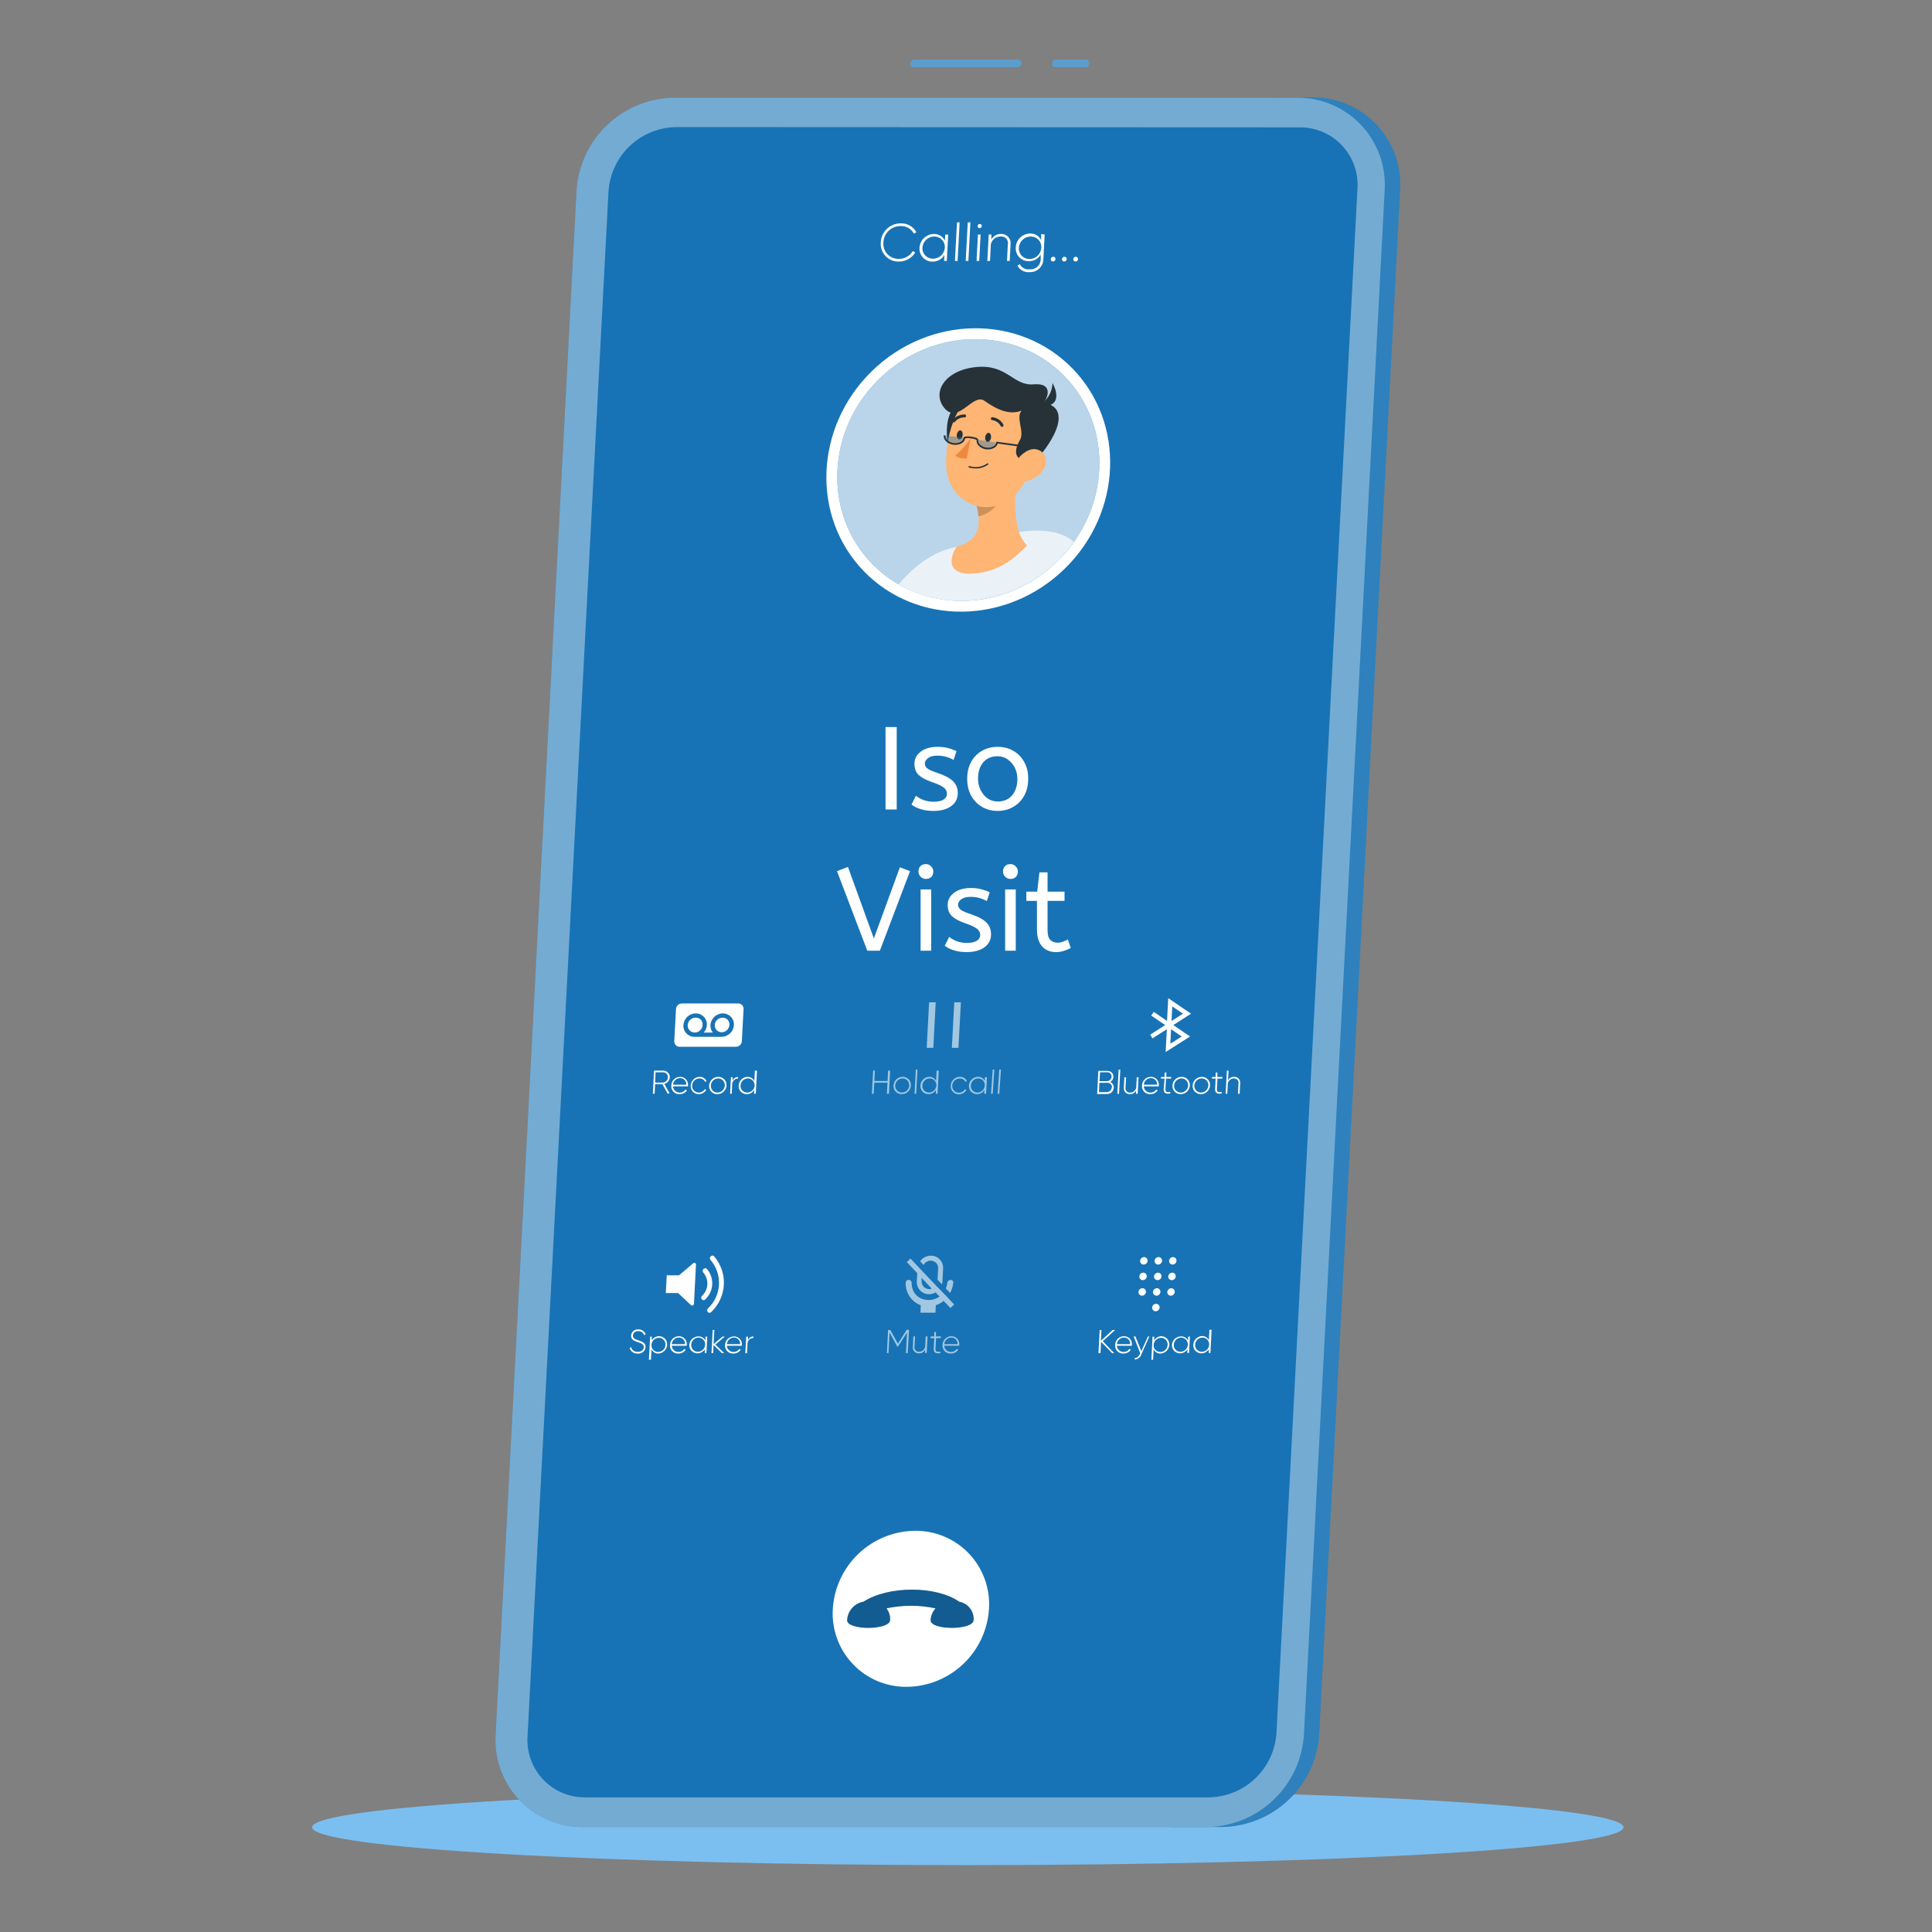 <svg width="260" height="260" viewBox="0 0 260 260" fill="none" xmlns="http://www.w3.org/2000/svg">
<rect x="0" y="0" width="260" height="260" fill="#808080" stroke="none"/>
<path d="M130.242 251C81.507 251 42 248.719 42 245.904C42 243.09 81.507 240.808 130.242 240.808C178.976 240.808 218.484 243.09 218.484 245.904C218.484 248.719 178.976 251 130.242 251Z" fill="#7BBFF1"/>
<path d="M176.594 13.098H169.752C171.364 13.082 172.961 13.398 174.445 14.026C175.929 14.655 177.268 15.582 178.378 16.751C179.487 17.92 180.344 19.305 180.895 20.82C181.445 22.334 181.677 23.946 181.577 25.555L170.677 233.412C170.468 236.762 168.999 239.909 166.564 242.22C164.129 244.531 160.91 245.835 157.553 245.869H164.396C167.753 245.835 170.974 244.532 173.41 242.221C175.846 239.91 177.317 236.763 177.528 233.412L188.419 25.582C188.525 23.971 188.296 22.355 187.748 20.837C187.2 19.318 186.344 17.929 185.233 16.757C184.123 15.585 182.783 14.655 181.296 14.025C179.809 13.396 178.209 13.08 176.594 13.098Z" fill="#1773B5"/>
<path opacity="0.1" d="M176.594 13.098H169.752C171.364 13.082 172.961 13.398 174.445 14.026C175.929 14.655 177.268 15.582 178.378 16.751C179.487 17.92 180.344 19.305 180.895 20.82C181.445 22.334 181.677 23.946 181.577 25.555L170.677 233.412C170.468 236.762 168.999 239.909 166.564 242.22C164.129 244.531 160.91 245.835 157.553 245.869H164.396C167.753 245.835 170.974 244.532 173.41 242.221C175.846 239.91 177.317 236.763 177.528 233.412L188.419 25.582C188.525 23.971 188.296 22.355 187.748 20.837C187.2 19.318 186.344 17.929 185.233 16.757C184.123 15.585 182.783 14.655 181.296 14.025C179.809 13.396 178.209 13.08 176.594 13.098Z" fill="white"/>
<path d="M162.358 245.886H78.525C76.912 245.906 75.313 245.592 73.828 244.964C72.343 244.337 71.003 243.409 69.893 242.24C68.782 241.07 67.926 239.684 67.376 238.168C66.827 236.652 66.597 235.039 66.7 233.43L77.59 25.599C77.814 22.253 79.289 19.113 81.722 16.805C84.156 14.496 87.369 13.189 90.723 13.143H174.521C176.132 13.126 177.73 13.442 179.214 14.07C180.698 14.699 182.037 15.626 183.147 16.795C184.256 17.964 185.113 19.349 185.663 20.864C186.214 22.379 186.446 23.991 186.346 25.599L175.482 233.412C175.277 236.766 173.809 239.917 171.374 242.232C168.939 244.546 165.717 245.852 162.358 245.886Z" fill="#1773B5"/>
<path opacity="0.4" d="M162.358 245.886H78.525C76.912 245.906 75.313 245.592 73.828 244.964C72.343 244.337 71.003 243.409 69.893 242.24C68.782 241.07 67.926 239.684 67.376 238.168C66.827 236.652 66.597 235.039 66.7 233.43L77.59 25.599C77.814 22.253 79.289 19.113 81.722 16.805C84.156 14.496 87.369 13.189 90.723 13.143H174.521C176.132 13.126 177.73 13.442 179.214 14.07C180.698 14.699 182.037 15.626 183.147 16.795C184.256 17.964 185.113 19.349 185.663 20.864C186.214 22.379 186.446 23.991 186.346 25.599L175.482 233.412C175.277 236.766 173.809 239.917 171.374 242.232C168.939 244.546 165.717 245.852 162.358 245.886Z" fill="white"/>
<path d="M122.959 9.068H136.919C137.605 9.068 137.694 8.001 137.008 8.001H123.057C122.372 8.001 122.274 9.068 122.959 9.068Z" fill="#1773B5"/>
<path d="M142.027 9.068H146.048C146.733 9.068 146.822 8.001 146.137 8.001H142.133C141.439 8.001 141.35 9.068 142.036 9.068H142.027Z" fill="#1773B5"/>
<g opacity="0.3">
<path d="M122.959 9.068H136.919C137.605 9.068 137.694 8 137.008 8H123.057C122.372 8 122.274 9.068 122.959 9.068Z" fill="white"/>
</g>
<g opacity="0.3">
<path d="M142.027 9.068H146.048C146.733 9.068 146.822 8 146.137 8H142.133C141.439 8 141.35 9.068 142.036 9.068H142.027Z" fill="white"/>
</g>
<path d="M91.017 17.102C88.68 17.131 86.441 18.042 84.748 19.653C83.055 21.263 82.034 23.454 81.888 25.786L70.997 233.626C70.92 234.693 71.067 235.764 71.427 236.772C71.787 237.779 72.353 238.7 73.088 239.477C73.824 240.254 74.714 240.869 75.7 241.283C76.687 241.697 77.749 241.901 78.818 241.883H162.651C164.983 241.856 167.218 240.951 168.911 239.347C170.603 237.744 171.628 235.561 171.78 233.234L182.68 25.404C182.754 24.336 182.606 23.265 182.244 22.257C181.883 21.25 181.316 20.328 180.58 19.552C179.844 18.774 178.955 18.159 177.968 17.743C176.982 17.328 175.92 17.122 174.85 17.138L91.017 17.102Z" fill="#1773B5"/>
<path d="M119.171 108.939V97.842H120.677V108.939H119.171ZM125.598 109.129C124.974 109.129 124.409 109.05 123.901 108.892C123.405 108.733 122.992 108.527 122.665 108.273L123.267 107.084C123.542 107.317 123.886 107.512 124.298 107.671C124.72 107.819 125.17 107.893 125.645 107.893C126.237 107.893 126.681 107.798 126.977 107.608C127.283 107.407 127.437 107.153 127.437 106.847C127.437 106.625 127.379 106.429 127.262 106.26C127.157 106.091 126.956 105.927 126.66 105.768C126.364 105.599 125.936 105.42 125.376 105.229C124.604 104.965 124.023 104.653 123.632 104.294C123.251 103.924 123.061 103.417 123.061 102.772C123.061 102.138 123.336 101.604 123.886 101.171C124.446 100.727 125.217 100.505 126.2 100.505C126.729 100.505 127.199 100.563 127.611 100.679C128.023 100.785 128.393 100.923 128.721 101.092L128.325 102.265C128.039 102.096 127.712 101.958 127.342 101.853C126.982 101.747 126.581 101.694 126.137 101.694C125.587 101.694 125.17 101.805 124.884 102.027C124.599 102.249 124.456 102.492 124.456 102.756C124.456 103.01 124.567 103.227 124.789 103.406C125.011 103.586 125.444 103.781 126.089 103.993C127.136 104.342 127.865 104.727 128.277 105.15C128.689 105.573 128.895 106.101 128.895 106.736C128.895 107.475 128.594 108.062 127.992 108.495C127.4 108.918 126.602 109.129 125.598 109.129ZM134.266 109.129C133.484 109.129 132.781 108.95 132.158 108.59C131.534 108.221 131.043 107.713 130.683 107.068C130.334 106.413 130.16 105.663 130.16 104.817C130.16 103.929 130.34 103.163 130.699 102.518C131.058 101.874 131.55 101.377 132.173 101.028C132.797 100.679 133.495 100.505 134.266 100.505C135.038 100.505 135.73 100.679 136.343 101.028C136.966 101.377 137.458 101.874 137.817 102.518C138.187 103.153 138.372 103.908 138.372 104.786C138.372 105.663 138.193 106.429 137.833 107.084C137.474 107.729 136.982 108.231 136.359 108.59C135.746 108.95 135.048 109.129 134.266 109.129ZM134.266 107.861C135.101 107.861 135.751 107.581 136.216 107.021C136.681 106.45 136.914 105.716 136.914 104.817C136.914 104.268 136.797 103.766 136.565 103.311C136.332 102.846 136.015 102.476 135.614 102.201C135.223 101.916 134.773 101.773 134.266 101.773C133.431 101.773 132.781 102.048 132.316 102.598C131.851 103.147 131.619 103.877 131.619 104.786C131.619 105.335 131.735 105.848 131.967 106.323C132.2 106.788 132.512 107.164 132.903 107.449C133.304 107.724 133.759 107.861 134.266 107.861ZM116.713 127.939L112.639 117.238L114.113 116.667L117.601 126.29L121.104 116.715L122.468 117.238L118.409 127.939H116.713ZM123.889 127.939V119.695H125.316V127.939H123.889ZM124.603 118.284C124.328 118.284 124.09 118.184 123.889 117.983C123.699 117.782 123.604 117.55 123.604 117.286C123.604 116.979 123.694 116.736 123.873 116.556C124.053 116.377 124.296 116.287 124.603 116.287C124.877 116.287 125.11 116.387 125.3 116.588C125.501 116.778 125.601 117.011 125.601 117.286C125.601 117.581 125.511 117.825 125.332 118.015C125.152 118.194 124.909 118.284 124.603 118.284ZM130.072 128.129C129.448 128.129 128.883 128.05 128.376 127.892C127.879 127.733 127.467 127.527 127.139 127.273L127.742 126.084C128.016 126.317 128.36 126.512 128.772 126.671C129.195 126.819 129.644 126.893 130.12 126.893C130.711 126.893 131.155 126.798 131.451 126.608C131.758 126.407 131.911 126.153 131.911 125.847C131.911 125.625 131.853 125.429 131.737 125.26C131.631 125.091 131.43 124.927 131.134 124.768C130.838 124.599 130.41 124.42 129.85 124.229C129.079 123.965 128.497 123.653 128.106 123.294C127.726 122.924 127.535 122.417 127.535 121.772C127.535 121.138 127.81 120.604 128.36 120.171C128.92 119.727 129.692 119.505 130.674 119.505C131.203 119.505 131.673 119.563 132.085 119.679C132.498 119.785 132.868 119.923 133.195 120.092L132.799 121.265C132.514 121.096 132.186 120.958 131.816 120.853C131.457 120.747 131.055 120.694 130.611 120.694C130.061 120.694 129.644 120.805 129.359 121.027C129.073 121.249 128.931 121.492 128.931 121.756C128.931 122.01 129.042 122.227 129.264 122.406C129.485 122.586 129.919 122.781 130.564 122.993C131.61 123.342 132.339 123.727 132.751 124.15C133.164 124.573 133.37 125.101 133.37 125.736C133.37 126.475 133.068 127.062 132.466 127.495C131.874 127.918 131.076 128.129 130.072 128.129ZM135.268 127.939V119.695H136.695V127.939H135.268ZM135.982 118.284C135.707 118.284 135.469 118.184 135.268 117.983C135.078 117.782 134.983 117.55 134.983 117.286C134.983 116.979 135.073 116.736 135.253 116.556C135.432 116.377 135.675 116.287 135.982 116.287C136.257 116.287 136.489 116.387 136.679 116.588C136.88 116.778 136.981 117.011 136.981 117.286C136.981 117.581 136.891 117.825 136.711 118.015C136.531 118.194 136.288 118.284 135.982 118.284ZM142.117 128.129C141.325 128.129 140.696 127.871 140.231 127.353C139.776 126.824 139.549 126.074 139.549 125.101V121.233H138.122V119.997H139.581L139.882 117.397H140.976V119.997H143.259V121.233H140.976V125.212C140.976 125.825 141.103 126.253 141.356 126.497C141.62 126.74 141.932 126.861 142.292 126.861C142.556 126.861 142.804 126.819 143.037 126.734C143.28 126.65 143.502 126.549 143.703 126.433L144.099 127.575C143.888 127.701 143.602 127.823 143.243 127.939C142.883 128.066 142.508 128.129 142.117 128.129Z" fill="white"/>
<path d="M133.094 216.497C132.922 219.325 131.685 221.982 129.63 223.933C127.576 225.883 124.858 226.981 122.025 227.006C120.667 227.021 119.321 226.755 118.07 226.226C116.82 225.696 115.692 224.914 114.759 223.928C113.825 222.942 113.104 221.774 112.643 220.497C112.182 219.22 111.989 217.861 112.077 216.506C112.253 213.684 113.489 211.033 115.539 209.085C117.589 207.137 120.301 206.038 123.128 206.007C124.486 205.991 125.833 206.255 127.084 206.784C128.336 207.312 129.464 208.093 130.4 209.078C131.335 210.063 132.057 211.23 132.521 212.507C132.984 213.783 133.179 215.142 133.094 216.497Z" fill="white"/>
<path d="M129.081 215.546C125.984 213.384 119.534 213.384 116.206 215.546C115.612 215.649 115.07 215.951 114.669 216.402C114.269 216.853 114.033 217.426 113.999 218.028C113.928 219.425 119.72 219.425 119.792 218.028C119.823 217.459 119.65 216.897 119.302 216.445C121.476 215.982 123.722 215.982 125.895 216.445C125.502 216.882 125.27 217.441 125.237 218.028C125.166 219.425 130.958 219.425 131.029 218.028C131.065 217.448 130.886 216.874 130.527 216.417C130.168 215.959 129.653 215.649 129.081 215.546Z" fill="#1773B5"/>
<path opacity="0.2" d="M129.081 215.546C125.984 213.384 119.534 213.384 116.206 215.546C115.612 215.649 115.07 215.951 114.669 216.402C114.269 216.853 114.033 217.426 113.999 218.028C113.928 219.425 119.72 219.425 119.792 218.028C119.823 217.459 119.65 216.897 119.302 216.445C121.476 215.982 123.722 215.982 125.895 216.445C125.502 216.882 125.27 217.441 125.237 218.028C125.166 219.425 130.958 219.425 131.029 218.028C131.065 217.448 130.886 216.874 130.527 216.417C130.168 215.959 129.653 215.649 129.081 215.546Z" fill="black"/>
<path d="M143.268 76.554C151.012 69.01 151.486 56.937 144.326 49.587C137.166 42.237 125.085 42.395 117.341 49.938C109.597 57.482 109.124 69.556 116.283 76.905C123.443 84.255 135.524 84.097 143.268 76.554Z" fill="white"/>
<path d="M142.284 75.543C149.436 68.576 149.875 57.426 143.264 50.639C136.653 43.853 125.496 44 118.343 50.968C111.191 57.935 110.752 69.085 117.363 75.871C123.974 82.658 135.131 82.511 142.284 75.543Z" fill="#1773B5"/>
<path opacity="0.7" d="M142.284 75.543C149.436 68.576 149.875 57.426 143.264 50.639C136.653 43.853 125.496 44 118.343 50.968C111.191 57.935 110.752 69.085 117.363 75.871C123.974 82.658 135.131 82.511 142.284 75.543Z" fill="white"/>
<path opacity="0.7" d="M129.383 80.863C132.355 80.835 135.278 80.1 137.909 78.716C140.54 77.333 142.802 75.342 144.509 72.908C140.612 69.563 132.515 72.73 128.209 73.718C124.934 74.474 122.416 76.876 120.939 78.656C123.512 80.118 126.424 80.879 129.383 80.863Z" fill="white"/>
<path d="M137.062 62.765C136.528 65.819 136.046 71.401 138.224 73.395C136.6 75.069 134.477 77.006 130.863 77.194C127.25 77.382 127.83 74.888 128.757 73.559C132.137 72.689 131.995 70.173 131.355 67.818L137.062 62.765Z" fill="#FFB573"/>
<path opacity="0.2" d="M134.736 64.827L131.36 67.818C131.516 68.365 131.624 68.924 131.683 69.49C132.979 69.281 134.732 67.829 134.838 66.47C134.907 65.921 134.872 65.363 134.736 64.827Z" fill="black"/>
<path d="M130.362 53.46C127.463 54.565 127.254 56.936 127.494 59.532C127.733 62.128 130.572 60.437 131.215 58.819C131.858 57.202 134.377 51.929 130.362 53.46Z" fill="#263238"/>
<path d="M139.532 58.716C138.694 62.794 138.405 65.216 136.052 67.076C132.505 69.858 127.757 67.386 127.372 63.171C127.026 59.373 128.455 53.33 132.672 52.186C133.592 51.924 134.564 51.907 135.493 52.136C136.422 52.364 137.275 52.832 137.967 53.491C138.66 54.151 139.169 54.979 139.443 55.896C139.718 56.812 139.749 57.784 139.532 58.716Z" fill="#FFB573"/>
<path d="M139.333 62.096C135.893 62.248 136.638 60.303 137.272 59.188C137.905 58.073 136.651 56.209 137.49 55.255C136.002 55.832 134.445 55.331 132.473 53.934C130.945 52.846 128.978 57.12 127.122 54.951C125.367 52.904 127.041 49.856 131.304 49.402C135.567 48.947 136.314 51.965 139.111 51.723C141.909 51.481 140.918 53.775 140.365 54.239C142.708 54.415 143.969 56.668 139.333 62.096Z" fill="#263238"/>
<path d="M139.823 54.521C140.364 54.23 140.817 53.801 141.136 53.277C141.454 52.753 141.628 52.153 141.637 51.54C142.551 53.175 142.436 55.022 139.823 54.521Z" fill="#263238"/>
<path d="M130.835 63C131.208 63.068 131.591 63.06 131.961 62.976C132.331 62.892 132.68 62.734 132.988 62.512C132.997 62.504 133.004 62.493 133.01 62.482C133.015 62.47 133.017 62.457 133.017 62.445C133.018 62.432 133.015 62.419 133.01 62.408C133.005 62.396 132.998 62.385 132.989 62.376C132.971 62.359 132.946 62.349 132.921 62.349C132.896 62.348 132.871 62.358 132.853 62.375C132.509 62.615 132.114 62.771 131.699 62.831C131.284 62.892 130.861 62.855 130.462 62.724C130.437 62.718 130.41 62.721 130.386 62.733C130.363 62.745 130.345 62.764 130.335 62.789C130.328 62.814 130.33 62.84 130.342 62.863C130.354 62.886 130.375 62.904 130.4 62.911C130.542 62.954 130.688 62.983 130.835 63Z" fill="#263238"/>
<path d="M140.321 63.357C139.671 64.178 138.725 64.713 137.686 64.844C136.319 65.01 135.876 63.734 136.458 62.553C136.989 61.488 138.356 60.121 139.61 60.503C140.864 60.885 141.118 62.332 140.321 63.357Z" fill="#FFB573"/>
<path d="M133.367 58.904C133.322 59.237 133.104 59.488 132.893 59.463C132.682 59.438 132.539 59.145 132.589 58.808C132.639 58.471 132.853 58.224 133.063 58.25C133.274 58.275 133.417 58.572 133.367 58.904Z" fill="#263238"/>
<path d="M129.543 58.57C129.498 58.908 129.28 59.154 129.069 59.129C128.858 59.103 128.715 58.812 128.765 58.479C128.815 58.146 129.028 57.895 129.239 57.92C129.45 57.946 129.593 58.219 129.543 58.57Z" fill="#263238"/>
<path d="M130.618 58.974C130.045 59.837 129.36 60.619 128.58 61.301C129.072 61.826 130.101 61.694 130.101 61.694L130.618 58.974Z" fill="#ED893E"/>
<path opacity="0.4" d="M127.122 58.633C127.047 59.167 127.582 59.618 128.327 59.718C129.072 59.819 129.765 59.417 129.835 58.883" fill="#1773B5"/>
<path opacity="0.4" d="M131.549 59.17C131.441 59.699 131.958 60.182 132.688 60.33C133.419 60.477 134.139 60.108 134.243 59.584" fill="#1773B5"/>
<path d="M132.978 60.477C132.893 60.481 132.809 60.48 132.725 60.474C132.364 60.428 132.027 60.273 131.758 60.03C131.64 59.927 131.549 59.798 131.491 59.653C131.434 59.508 131.412 59.352 131.427 59.197C131.19 59.091 130.937 59.025 130.679 59.002C130.419 58.935 130.147 58.932 129.886 58.995C129.815 59.567 129.099 59.954 128.302 59.849C127.942 59.806 127.604 59.652 127.335 59.408C127.218 59.306 127.127 59.176 127.07 59.032C127.012 58.887 126.99 58.73 127.005 58.575L127.23 58.605C127.219 58.725 127.238 58.846 127.283 58.957C127.329 59.069 127.4 59.167 127.491 59.246C127.726 59.456 128.02 59.588 128.332 59.624C129.007 59.719 129.61 59.41 129.675 58.942C129.71 58.679 130.254 58.703 130.704 58.763C131.154 58.824 131.687 58.955 131.638 59.212C131.627 59.332 131.645 59.453 131.691 59.565C131.736 59.676 131.808 59.775 131.9 59.853C132.137 60.06 132.43 60.193 132.742 60.236C133.054 60.279 133.372 60.229 133.657 60.093C133.766 60.044 133.862 59.968 133.937 59.873C134.011 59.778 134.061 59.667 134.084 59.548L134.085 59.436L139.866 60.233L139.836 60.458L134.27 59.691C134.228 59.821 134.161 59.941 134.071 60.045C133.981 60.148 133.872 60.232 133.749 60.291C133.511 60.415 133.246 60.478 132.978 60.477Z" fill="#263238"/>
<path d="M134.853 57.445C134.886 57.445 134.919 57.436 134.947 57.417C134.993 57.391 135.027 57.348 135.041 57.297C135.056 57.247 135.05 57.192 135.024 57.146C134.882 56.872 134.673 56.638 134.418 56.463C134.162 56.289 133.868 56.181 133.561 56.148C133.508 56.145 133.456 56.163 133.416 56.197C133.377 56.232 133.352 56.281 133.348 56.334C133.345 56.385 133.362 56.436 133.396 56.475C133.43 56.514 133.478 56.538 133.529 56.542C133.772 56.572 134.004 56.662 134.205 56.803C134.405 56.944 134.569 57.131 134.68 57.349C134.698 57.379 134.723 57.404 134.753 57.421C134.784 57.438 134.818 57.446 134.853 57.445Z" fill="#263238"/>
<path d="M128.32 56.857C128.352 56.861 128.385 56.856 128.415 56.844C128.446 56.832 128.473 56.813 128.494 56.788C128.647 56.591 128.845 56.432 129.071 56.325C129.297 56.218 129.544 56.165 129.794 56.171C129.82 56.174 129.846 56.172 129.871 56.164C129.896 56.157 129.92 56.145 129.94 56.128C129.96 56.112 129.977 56.092 129.989 56.069C130.001 56.046 130.009 56.021 130.012 55.995C130.015 55.97 130.014 55.944 130.007 55.919C130.001 55.895 129.989 55.871 129.974 55.851C129.958 55.831 129.939 55.814 129.917 55.801C129.894 55.789 129.87 55.781 129.845 55.778C129.53 55.766 129.216 55.829 128.93 55.961C128.644 56.093 128.392 56.29 128.196 56.537C128.162 56.577 128.145 56.628 128.149 56.68C128.153 56.732 128.177 56.78 128.217 56.814C128.247 56.836 128.282 56.851 128.32 56.857Z" fill="#263238"/>
<path d="M118.528 32.629C118.554 31.929 118.854 31.267 119.363 30.786C119.872 30.305 120.55 30.043 121.251 30.058C121.674 30.046 122.092 30.151 122.458 30.364C122.824 30.576 123.124 30.886 123.324 31.259L122.986 31.446C122.816 31.124 122.559 30.858 122.244 30.677C121.929 30.495 121.569 30.407 121.206 30.422C120.607 30.413 120.029 30.639 119.594 31.051C119.16 31.464 118.905 32.03 118.884 32.629C118.857 32.916 118.892 33.205 118.986 33.477C119.08 33.749 119.231 33.998 119.429 34.207C119.627 34.416 119.867 34.58 120.134 34.688C120.401 34.797 120.687 34.847 120.975 34.836C121.351 34.84 121.722 34.745 122.05 34.561C122.378 34.377 122.652 34.109 122.844 33.786L123.173 33.981C122.938 34.357 122.611 34.665 122.223 34.879C121.836 35.092 121.4 35.203 120.957 35.2C120.624 35.209 120.292 35.147 119.984 35.019C119.676 34.891 119.398 34.7 119.169 34.457C118.94 34.214 118.764 33.926 118.654 33.611C118.543 33.296 118.501 32.962 118.528 32.629Z" fill="white"/>
<path d="M127.604 31.56L127.417 35.12H127.052L127.097 34.319C126.934 34.591 126.703 34.815 126.427 34.971C126.151 35.127 125.839 35.209 125.522 35.209C125.279 35.217 125.037 35.174 124.812 35.082C124.587 34.99 124.384 34.852 124.216 34.677C124.048 34.501 123.919 34.292 123.837 34.063C123.756 33.834 123.723 33.591 123.742 33.349C123.767 32.85 123.982 32.379 124.343 32.034C124.703 31.688 125.182 31.493 125.682 31.489C125.987 31.481 126.289 31.561 126.55 31.718C126.812 31.876 127.023 32.105 127.159 32.379L127.203 31.578L127.604 31.56ZM127.15 33.34C127.165 33.145 127.139 32.949 127.074 32.765C127.009 32.581 126.906 32.412 126.772 32.27C126.638 32.127 126.476 32.014 126.296 31.938C126.116 31.862 125.922 31.824 125.726 31.827C125.318 31.829 124.926 31.986 124.63 32.268C124.334 32.549 124.156 32.932 124.134 33.34C124.124 33.534 124.154 33.729 124.223 33.91C124.292 34.092 124.398 34.258 124.535 34.397C124.671 34.536 124.835 34.645 125.015 34.717C125.196 34.789 125.39 34.823 125.584 34.817C125.983 34.811 126.365 34.657 126.654 34.383C126.944 34.11 127.121 33.737 127.15 33.34Z" fill="white"/>
<path d="M128.787 29.924H129.143L128.867 35.12H128.511L128.787 29.924Z" fill="white"/>
<path d="M130.237 29.924H130.593L130.318 35.12H129.962L130.237 29.924Z" fill="white"/>
<path d="M131.555 30.413C131.563 30.339 131.599 30.27 131.654 30.219C131.71 30.168 131.782 30.139 131.857 30.138C131.893 30.138 131.928 30.145 131.961 30.159C131.994 30.173 132.024 30.193 132.049 30.219C132.074 30.245 132.093 30.275 132.106 30.309C132.119 30.342 132.125 30.378 132.124 30.413C132.12 30.489 132.087 30.56 132.033 30.613C131.978 30.666 131.906 30.696 131.83 30.698C131.793 30.7 131.756 30.693 131.721 30.679C131.687 30.665 131.655 30.644 131.629 30.617C131.603 30.59 131.583 30.558 131.57 30.523C131.557 30.488 131.552 30.451 131.555 30.413ZM131.608 31.561H131.964L131.777 35.12H131.421L131.608 31.561Z" fill="white"/>
<path d="M135.994 32.904L135.879 35.12H135.514L135.629 32.904C135.661 32.764 135.658 32.619 135.621 32.48C135.584 32.342 135.514 32.214 135.417 32.108C135.32 32.002 135.199 31.922 135.064 31.873C134.929 31.824 134.784 31.809 134.642 31.828C134.46 31.826 134.28 31.862 134.113 31.934C133.945 32.006 133.795 32.111 133.671 32.245C133.547 32.378 133.452 32.535 133.393 32.707C133.333 32.879 133.31 33.061 133.325 33.243L133.227 35.12H132.871L133.058 31.561H133.414V32.237C133.539 32.001 133.728 31.805 133.959 31.671C134.191 31.537 134.455 31.471 134.722 31.481C134.904 31.474 135.086 31.507 135.254 31.578C135.422 31.649 135.572 31.756 135.694 31.892C135.816 32.029 135.906 32.19 135.958 32.365C136.009 32.54 136.022 32.724 135.994 32.904Z" fill="white"/>
<path d="M140.585 31.561L140.408 34.951C140.38 35.418 140.169 35.856 139.821 36.169C139.473 36.482 139.016 36.646 138.548 36.624C138.218 36.654 137.885 36.586 137.594 36.428C137.302 36.27 137.065 36.028 136.911 35.734L137.24 35.556C137.362 35.794 137.555 35.989 137.793 36.111C138.031 36.234 138.301 36.28 138.566 36.241C138.752 36.26 138.94 36.239 139.118 36.181C139.296 36.123 139.46 36.029 139.6 35.904C139.739 35.78 139.852 35.628 139.929 35.457C140.007 35.287 140.049 35.103 140.052 34.915V34.257C139.893 34.532 139.663 34.76 139.386 34.917C139.109 35.073 138.795 35.153 138.477 35.147C138.234 35.156 137.991 35.114 137.765 35.023C137.54 34.932 137.336 34.794 137.168 34.618C136.999 34.442 136.87 34.233 136.789 34.003C136.708 33.774 136.677 33.53 136.697 33.287C136.72 32.788 136.934 32.316 137.295 31.97C137.656 31.623 138.137 31.429 138.637 31.427C138.943 31.416 139.246 31.494 139.508 31.652C139.77 31.81 139.981 32.041 140.114 32.317V31.49L140.585 31.561ZM140.132 33.34C140.147 33.146 140.121 32.95 140.056 32.765C139.99 32.581 139.888 32.412 139.754 32.27C139.62 32.128 139.457 32.015 139.277 31.939C139.097 31.863 138.903 31.825 138.708 31.828C138.3 31.83 137.908 31.987 137.612 32.268C137.316 32.549 137.138 32.933 137.115 33.34C137.1 33.536 137.127 33.733 137.192 33.918C137.258 34.103 137.361 34.272 137.496 34.414C137.631 34.557 137.795 34.669 137.976 34.745C138.157 34.821 138.352 34.857 138.548 34.853C138.955 34.851 139.346 34.694 139.641 34.412C139.936 34.131 140.111 33.747 140.132 33.34Z" fill="white"/>
<path d="M141.404 34.871C141.408 34.785 141.446 34.703 141.509 34.643C141.572 34.584 141.655 34.551 141.742 34.551C141.783 34.551 141.824 34.559 141.862 34.575C141.9 34.592 141.934 34.615 141.962 34.645C141.991 34.675 142.013 34.711 142.027 34.75C142.041 34.789 142.047 34.83 142.044 34.871C142.04 34.958 142.002 35.039 141.939 35.099C141.876 35.158 141.793 35.191 141.706 35.191C141.665 35.193 141.623 35.185 141.585 35.169C141.546 35.154 141.511 35.13 141.483 35.099C141.454 35.069 141.432 35.033 141.419 34.994C141.405 34.954 141.4 34.913 141.404 34.871Z" fill="white"/>
<path d="M142.917 34.871C142.921 34.785 142.959 34.703 143.022 34.643C143.085 34.584 143.168 34.551 143.255 34.551C143.296 34.551 143.337 34.559 143.375 34.575C143.413 34.592 143.447 34.615 143.475 34.645C143.503 34.675 143.525 34.711 143.539 34.75C143.554 34.789 143.56 34.83 143.557 34.871C143.553 34.958 143.515 35.039 143.452 35.099C143.389 35.158 143.306 35.191 143.219 35.191C143.178 35.191 143.137 35.183 143.099 35.167C143.061 35.15 143.027 35.127 142.999 35.096C142.97 35.066 142.948 35.031 142.934 34.992C142.92 34.953 142.914 34.912 142.917 34.871Z" fill="white"/>
<path d="M144.438 34.871C144.443 34.785 144.48 34.703 144.543 34.643C144.606 34.584 144.69 34.551 144.776 34.551C144.818 34.551 144.858 34.559 144.896 34.575C144.934 34.592 144.968 34.615 144.997 34.645C145.025 34.675 145.047 34.711 145.061 34.75C145.075 34.789 145.081 34.83 145.079 34.871C145.074 34.958 145.037 35.039 144.974 35.099C144.911 35.158 144.827 35.191 144.741 35.191C144.699 35.193 144.658 35.185 144.619 35.169C144.58 35.154 144.546 35.13 144.517 35.099C144.488 35.069 144.467 35.033 144.453 34.994C144.439 34.954 144.434 34.913 144.438 34.871Z" fill="white"/>
<path d="M89.148 145.913H88.161L88.099 147.194H87.858L88.018 144.08H89.255C89.491 144.08 89.718 144.174 89.884 144.341C90.051 144.508 90.145 144.734 90.145 144.97C90.131 145.177 90.052 145.375 89.919 145.534C89.787 145.694 89.607 145.808 89.406 145.86L90.118 147.168H89.842L89.148 145.913ZM88.17 145.691H89.166C89.352 145.689 89.53 145.616 89.664 145.487C89.798 145.358 89.878 145.182 89.887 144.997C89.893 144.908 89.881 144.818 89.851 144.734C89.821 144.65 89.774 144.573 89.713 144.508C89.652 144.443 89.579 144.391 89.497 144.356C89.415 144.321 89.327 144.302 89.237 144.303H88.214L88.17 145.691Z" fill="white"/>
<path d="M92.592 146.092C92.592 146.092 92.592 146.163 92.592 146.199H90.572C90.585 146.425 90.685 146.638 90.851 146.793C91.016 146.949 91.234 147.035 91.462 147.035C91.618 147.042 91.773 147.008 91.912 146.937C92.052 146.865 92.169 146.757 92.254 146.626L92.44 146.741C92.331 146.903 92.182 147.035 92.007 147.123C91.833 147.212 91.639 147.255 91.444 147.248C91.292 147.256 91.14 147.23 90.998 147.173C90.857 147.116 90.73 147.029 90.625 146.919C90.52 146.808 90.44 146.676 90.391 146.532C90.342 146.388 90.325 146.234 90.341 146.083C90.343 145.927 90.376 145.773 90.438 145.629C90.5 145.486 90.59 145.356 90.703 145.248C90.815 145.14 90.948 145.055 91.094 144.998C91.239 144.941 91.394 144.914 91.55 144.917C91.698 144.919 91.844 144.951 91.979 145.013C92.113 145.074 92.233 145.163 92.331 145.274C92.43 145.384 92.503 145.514 92.548 145.655C92.593 145.796 92.608 145.945 92.592 146.092ZM90.572 145.976H92.351C92.363 145.862 92.35 145.748 92.314 145.639C92.278 145.531 92.219 145.432 92.141 145.348C92.064 145.264 91.97 145.197 91.865 145.152C91.76 145.107 91.647 145.085 91.533 145.086C91.29 145.086 91.055 145.177 90.877 145.342C90.699 145.507 90.59 145.734 90.572 145.976Z" fill="white"/>
<path d="M92.956 146.083C92.97 145.766 93.107 145.467 93.338 145.249C93.569 145.031 93.876 144.912 94.193 144.917C94.38 144.916 94.564 144.969 94.722 145.07C94.88 145.171 95.005 145.316 95.083 145.487L94.896 145.593C94.828 145.45 94.719 145.329 94.583 145.247C94.447 145.165 94.29 145.124 94.131 145.131C93.875 145.131 93.629 145.23 93.445 145.407C93.26 145.585 93.152 145.827 93.143 146.083C93.134 146.205 93.151 146.327 93.192 146.442C93.233 146.558 93.297 146.663 93.38 146.753C93.464 146.842 93.565 146.913 93.677 146.962C93.789 147.01 93.91 147.035 94.033 147.035C94.2 147.036 94.364 146.993 94.51 146.91C94.655 146.827 94.776 146.708 94.86 146.563L95.038 146.679C94.933 146.854 94.784 146.998 94.606 147.098C94.428 147.198 94.228 147.25 94.024 147.248C93.875 147.248 93.729 147.216 93.593 147.156C93.457 147.096 93.335 147.008 93.235 146.899C93.135 146.789 93.058 146.66 93.01 146.52C92.962 146.38 92.944 146.231 92.956 146.083Z" fill="white"/>
<path d="M95.43 146.083C95.448 145.767 95.587 145.471 95.817 145.254C96.047 145.037 96.351 144.917 96.667 144.917C96.818 144.914 96.968 144.943 97.107 145.001C97.247 145.06 97.372 145.147 97.476 145.256C97.58 145.366 97.66 145.496 97.71 145.638C97.761 145.781 97.781 145.932 97.77 146.083C97.752 146.397 97.615 146.692 97.387 146.909C97.159 147.125 96.857 147.247 96.542 147.248C96.391 147.253 96.24 147.225 96.099 147.167C95.959 147.109 95.832 147.022 95.727 146.913C95.623 146.803 95.542 146.672 95.491 146.529C95.439 146.386 95.419 146.234 95.43 146.083ZM97.539 146.083C97.547 145.961 97.531 145.838 97.49 145.723C97.449 145.608 97.385 145.502 97.301 145.413C97.218 145.324 97.117 145.252 97.005 145.204C96.892 145.155 96.771 145.13 96.649 145.131C96.394 145.133 96.149 145.233 95.965 145.41C95.782 145.587 95.673 145.828 95.662 146.083C95.653 146.205 95.67 146.327 95.71 146.442C95.751 146.558 95.816 146.663 95.899 146.753C95.983 146.842 96.084 146.913 96.196 146.962C96.308 147.01 96.429 147.035 96.551 147.035C96.806 147.033 97.051 146.933 97.235 146.756C97.419 146.579 97.528 146.338 97.539 146.083Z" fill="white"/>
<path d="M99.327 144.935V145.148C99.221 145.146 99.115 145.165 99.017 145.205C98.919 145.245 98.829 145.305 98.755 145.381C98.681 145.457 98.623 145.547 98.585 145.647C98.547 145.746 98.53 145.852 98.535 145.958L98.473 147.195H98.251L98.366 144.97H98.589V145.406C98.652 145.264 98.755 145.143 98.887 145.059C99.018 144.975 99.171 144.932 99.327 144.935Z" fill="white"/>
<path d="M101.872 144.08L101.712 147.194H101.489V146.678C101.389 146.851 101.245 146.994 101.071 147.094C100.898 147.194 100.702 147.247 100.502 147.248C100.351 147.251 100.201 147.222 100.063 147.164C99.924 147.105 99.799 147.018 99.695 146.908C99.592 146.798 99.513 146.668 99.464 146.526C99.414 146.384 99.395 146.232 99.407 146.082C99.423 145.769 99.558 145.474 99.785 145.257C100.012 145.04 100.313 144.919 100.626 144.917C100.813 144.919 100.996 144.973 101.153 145.074C101.31 145.174 101.436 145.317 101.516 145.486L101.587 144.08H101.872ZM101.543 146.082C101.551 145.96 101.535 145.838 101.494 145.723C101.453 145.607 101.389 145.502 101.305 145.412C101.222 145.323 101.121 145.252 101.009 145.203C100.896 145.155 100.775 145.13 100.653 145.13C100.396 145.13 100.149 145.229 99.964 145.406C99.778 145.584 99.668 145.826 99.656 146.082C99.648 146.204 99.665 146.327 99.706 146.442C99.746 146.557 99.811 146.663 99.894 146.752C99.978 146.841 100.079 146.913 100.191 146.961C100.303 147.01 100.424 147.035 100.546 147.034C100.805 147.037 101.056 146.939 101.245 146.762C101.434 146.585 101.547 146.341 101.561 146.082H101.543Z" fill="white"/>
<g opacity="0.6">
<path d="M119.792 144.079L119.631 147.193H119.356L119.436 145.699H117.656L117.576 147.193H117.336L117.505 144.079H117.736L117.665 145.476H119.445L119.516 144.079H119.792Z" fill="white"/>
<path d="M120.245 146.081C120.264 145.765 120.402 145.469 120.632 145.252C120.862 145.035 121.166 144.915 121.482 144.915C121.633 144.912 121.783 144.941 121.923 144.999C122.062 145.058 122.187 145.145 122.291 145.254C122.395 145.364 122.475 145.494 122.526 145.637C122.576 145.779 122.597 145.93 122.585 146.081C122.57 146.396 122.433 146.692 122.205 146.909C121.976 147.126 121.673 147.247 121.358 147.246C121.206 147.251 121.055 147.223 120.915 147.165C120.774 147.107 120.647 147.021 120.543 146.911C120.438 146.801 120.357 146.67 120.306 146.527C120.255 146.384 120.234 146.232 120.245 146.081ZM122.354 146.081C122.363 145.959 122.346 145.836 122.305 145.721C122.264 145.606 122.2 145.5 122.117 145.411C122.033 145.322 121.932 145.25 121.82 145.202C121.708 145.153 121.587 145.128 121.464 145.129C121.209 145.131 120.964 145.231 120.781 145.408C120.597 145.585 120.488 145.826 120.477 146.081C120.468 146.203 120.485 146.325 120.526 146.44C120.567 146.556 120.631 146.661 120.714 146.751C120.798 146.84 120.899 146.911 121.011 146.96C121.123 147.008 121.244 147.033 121.367 147.033C121.625 147.035 121.874 146.938 122.062 146.76C122.249 146.582 122.36 146.339 122.372 146.081H122.354Z" fill="white"/>
<path d="M123.244 143.946H123.466L123.297 147.193H123.075L123.244 143.946Z" fill="white"/>
<path d="M126.331 144.079L126.171 147.193H125.949V146.677C125.849 146.851 125.705 146.995 125.531 147.095C125.358 147.195 125.161 147.247 124.961 147.247C124.81 147.25 124.661 147.221 124.522 147.163C124.383 147.104 124.258 147.017 124.155 146.907C124.051 146.798 123.973 146.667 123.923 146.525C123.873 146.383 123.854 146.231 123.867 146.081C123.883 145.768 124.018 145.473 124.244 145.256C124.471 145.039 124.772 144.918 125.086 144.916C125.273 144.917 125.455 144.971 125.613 145.071C125.77 145.172 125.896 145.316 125.975 145.485L126.047 144.079H126.331ZM126.011 146.081C126.02 145.959 126.003 145.837 125.962 145.722C125.921 145.606 125.857 145.501 125.773 145.411C125.69 145.322 125.589 145.251 125.477 145.202C125.364 145.154 125.243 145.129 125.121 145.129C124.864 145.129 124.617 145.228 124.432 145.405C124.246 145.583 124.136 145.825 124.125 146.081C124.116 146.203 124.133 146.326 124.174 146.441C124.214 146.556 124.279 146.662 124.362 146.751C124.446 146.84 124.547 146.912 124.659 146.96C124.771 147.009 124.892 147.034 125.014 147.033C125.27 147.029 125.514 146.929 125.699 146.753C125.884 146.576 125.995 146.336 126.011 146.081Z" fill="white"/>
<path d="M127.951 146.082C127.965 145.766 128.1 145.468 128.329 145.251C128.558 145.034 128.863 144.914 129.179 144.916C129.375 144.907 129.569 144.956 129.737 145.057C129.905 145.159 130.039 145.308 130.122 145.486L129.935 145.592C129.863 145.448 129.748 145.328 129.607 145.248C129.466 145.169 129.304 145.134 129.143 145.148C128.886 145.145 128.637 145.243 128.451 145.421C128.265 145.599 128.156 145.842 128.146 146.1C128.138 146.222 128.155 146.344 128.195 146.459C128.236 146.574 128.301 146.68 128.384 146.769C128.467 146.859 128.569 146.93 128.681 146.978C128.793 147.027 128.914 147.052 129.036 147.052C129.203 147.051 129.367 147.007 129.512 146.924C129.657 146.842 129.778 146.723 129.864 146.58L130.042 146.696C129.937 146.871 129.788 147.015 129.61 147.115C129.432 147.215 129.231 147.267 129.027 147.265C128.877 147.266 128.727 147.235 128.589 147.174C128.451 147.114 128.327 147.025 128.226 146.913C128.124 146.802 128.047 146.67 128 146.527C127.953 146.383 127.936 146.232 127.951 146.082Z" fill="white"/>
<path d="M132.818 144.969L132.702 147.193H132.471V146.686C132.372 146.858 132.229 147 132.057 147.098C131.885 147.197 131.69 147.248 131.492 147.247C131.342 147.248 131.193 147.219 131.054 147.16C130.916 147.101 130.792 147.014 130.689 146.904C130.586 146.795 130.507 146.665 130.457 146.523C130.407 146.381 130.387 146.231 130.398 146.081C130.413 145.769 130.547 145.475 130.772 145.259C130.997 145.042 131.296 144.919 131.608 144.915C131.799 144.91 131.989 144.96 132.154 145.057C132.319 145.155 132.454 145.297 132.542 145.467V144.969H132.818ZM132.533 146.081C132.542 145.959 132.525 145.837 132.484 145.721C132.443 145.606 132.379 145.5 132.296 145.411C132.212 145.322 132.111 145.251 131.999 145.202C131.887 145.154 131.766 145.129 131.643 145.129C131.387 145.129 131.14 145.228 130.954 145.405C130.768 145.582 130.658 145.824 130.647 146.081C130.638 146.203 130.655 146.325 130.696 146.441C130.737 146.556 130.801 146.661 130.884 146.751C130.968 146.84 131.069 146.911 131.181 146.96C131.293 147.008 131.414 147.033 131.537 147.033C131.793 147.031 132.038 146.932 132.224 146.755C132.409 146.578 132.519 146.337 132.533 146.081Z" fill="white"/>
<path d="M133.592 143.946H133.814L133.592 147.193H133.369L133.592 143.946Z" fill="white"/>
<path d="M134.482 143.946H134.704L134.482 147.193H134.259L134.482 143.946Z" fill="white"/>
</g>
<path d="M149.883 146.34C149.883 146.576 149.79 146.803 149.623 146.969C149.456 147.136 149.23 147.23 148.994 147.23H147.65L147.81 144.116H149.056C149.162 144.114 149.267 144.135 149.364 144.176C149.462 144.217 149.55 144.278 149.623 144.355C149.695 144.432 149.751 144.523 149.787 144.623C149.823 144.723 149.837 144.829 149.83 144.934C149.825 145.076 149.782 145.214 149.706 145.333C149.629 145.452 149.521 145.548 149.394 145.611C149.541 145.667 149.666 145.768 149.754 145.898C149.841 146.029 149.887 146.183 149.883 146.34ZM148.033 144.303L147.97 145.495H148.976C149.134 145.491 149.285 145.427 149.399 145.317C149.513 145.206 149.581 145.057 149.59 144.899C149.596 144.823 149.586 144.746 149.561 144.674C149.536 144.602 149.497 144.536 149.445 144.48C149.393 144.424 149.33 144.379 149.26 144.349C149.19 144.318 149.115 144.303 149.038 144.303H148.033ZM149.643 146.34C149.649 146.261 149.639 146.181 149.613 146.105C149.586 146.03 149.545 145.961 149.49 145.902C149.436 145.844 149.37 145.797 149.297 145.765C149.224 145.734 149.145 145.717 149.065 145.717H147.953L147.89 146.972H148.994C149.155 146.959 149.307 146.888 149.42 146.772C149.533 146.656 149.599 146.502 149.608 146.34H149.643Z" fill="white"/>
<path d="M150.542 143.947H150.764L150.595 147.194H150.364L150.542 143.947Z" fill="white"/>
<path d="M153.22 144.97L153.104 147.195H152.882V146.767C152.805 146.917 152.687 147.041 152.542 147.126C152.397 147.211 152.231 147.253 152.063 147.248C151.948 147.256 151.831 147.238 151.724 147.195C151.616 147.152 151.519 147.085 151.44 147C151.362 146.914 151.303 146.812 151.269 146.701C151.236 146.59 151.227 146.473 151.245 146.358L151.316 144.979H151.547L151.467 146.358C151.452 146.446 151.457 146.536 151.482 146.622C151.507 146.708 151.551 146.787 151.611 146.853C151.672 146.919 151.746 146.97 151.829 147.003C151.912 147.036 152.001 147.05 152.09 147.043C152.204 147.044 152.317 147.02 152.422 146.975C152.527 146.929 152.621 146.863 152.698 146.779C152.776 146.696 152.836 146.597 152.873 146.489C152.911 146.382 152.926 146.267 152.918 146.154L152.98 144.979L153.22 144.97Z" fill="white"/>
<path d="M155.943 146.092C155.943 146.092 155.943 146.163 155.943 146.198H153.923C153.936 146.425 154.036 146.638 154.202 146.793C154.367 146.949 154.586 147.035 154.813 147.035C154.969 147.042 155.124 147.008 155.263 146.936C155.403 146.865 155.52 146.757 155.604 146.625L155.791 146.741C155.681 146.902 155.532 147.033 155.358 147.122C155.184 147.211 154.99 147.254 154.795 147.248C154.642 147.255 154.49 147.23 154.348 147.173C154.207 147.116 154.079 147.029 153.973 146.919C153.868 146.808 153.787 146.677 153.737 146.532C153.687 146.388 153.668 146.235 153.683 146.083C153.69 145.768 153.821 145.469 154.047 145.251C154.274 145.032 154.578 144.912 154.893 144.917C155.042 144.915 155.19 144.944 155.327 145.004C155.464 145.064 155.587 145.153 155.686 145.264C155.786 145.376 155.86 145.507 155.905 145.65C155.949 145.793 155.962 145.943 155.943 146.092ZM153.932 145.976H155.711C155.721 145.862 155.707 145.747 155.67 145.639C155.633 145.53 155.573 145.431 155.495 145.347C155.417 145.263 155.322 145.197 155.217 145.152C155.112 145.107 154.998 145.085 154.884 145.086C154.642 145.086 154.409 145.177 154.232 145.343C154.055 145.508 153.948 145.734 153.932 145.976Z" fill="white"/>
<path d="M156.921 145.147L156.841 146.598C156.841 146.989 157.028 146.998 157.491 146.962V147.158C156.895 147.247 156.601 147.105 156.601 146.598L156.726 145.147H156.236V144.934H156.726V144.373L156.957 144.311V144.934H157.615V145.147H156.921Z" fill="white"/>
<path d="M157.784 146.082C157.8 145.767 157.937 145.471 158.165 145.254C158.394 145.037 158.697 144.916 159.012 144.916C159.164 144.912 159.315 144.94 159.455 144.998C159.596 145.056 159.722 145.142 159.827 145.252C159.932 145.362 160.013 145.493 160.064 145.636C160.115 145.778 160.136 145.931 160.124 146.082C160.106 146.396 159.969 146.691 159.741 146.908C159.513 147.124 159.211 147.246 158.897 147.248C158.745 147.252 158.594 147.224 158.453 147.166C158.313 147.108 158.186 147.022 158.082 146.912C157.977 146.802 157.896 146.671 157.845 146.528C157.794 146.386 157.773 146.233 157.784 146.082ZM159.893 146.082C159.902 145.96 159.885 145.838 159.844 145.722C159.803 145.607 159.739 145.502 159.656 145.412C159.572 145.323 159.471 145.252 159.359 145.203C159.247 145.155 159.126 145.13 159.003 145.13C158.748 145.134 158.503 145.234 158.319 145.411C158.134 145.587 158.022 145.827 158.007 146.082C157.998 146.204 158.015 146.326 158.056 146.442C158.097 146.557 158.161 146.662 158.244 146.752C158.328 146.841 158.429 146.912 158.541 146.961C158.653 147.009 158.774 147.034 158.897 147.034C159.153 147.034 159.4 146.935 159.586 146.758C159.772 146.581 159.882 146.339 159.893 146.082Z" fill="white"/>
<path d="M160.498 146.083C160.516 145.767 160.655 145.471 160.885 145.254C161.115 145.037 161.419 144.917 161.735 144.917C161.886 144.914 162.036 144.943 162.175 145.001C162.315 145.06 162.44 145.147 162.544 145.256C162.648 145.366 162.728 145.496 162.779 145.638C162.829 145.781 162.85 145.932 162.838 146.083C162.822 146.398 162.686 146.694 162.457 146.911C162.229 147.128 161.926 147.249 161.611 147.248C161.459 147.251 161.309 147.222 161.169 147.164C161.029 147.106 160.903 147.019 160.799 146.91C160.694 146.8 160.613 146.67 160.562 146.528C160.51 146.385 160.488 146.234 160.498 146.083ZM162.616 146.083C162.624 145.961 162.608 145.838 162.567 145.723C162.526 145.608 162.462 145.502 162.378 145.413C162.295 145.324 162.194 145.252 162.082 145.204C161.969 145.155 161.848 145.13 161.726 145.131C161.469 145.13 161.222 145.229 161.037 145.407C160.851 145.584 160.741 145.826 160.73 146.083C160.721 146.205 160.738 146.327 160.779 146.442C160.819 146.558 160.884 146.663 160.967 146.753C161.051 146.842 161.152 146.913 161.264 146.962C161.376 147.01 161.497 147.035 161.619 147.035C161.876 147.033 162.121 146.933 162.306 146.756C162.492 146.579 162.602 146.339 162.616 146.083Z" fill="white"/>
<path d="M163.844 145.147L163.764 146.598C163.764 146.989 163.96 146.998 164.413 146.962V147.158C163.826 147.247 163.524 147.105 163.524 146.598L163.595 145.147H163.105V144.934H163.595V144.373L163.826 144.311V144.934H164.493V145.147H163.844Z" fill="white"/>
<path d="M166.896 145.806L166.825 147.194H166.602L166.673 145.806C166.687 145.719 166.681 145.63 166.655 145.545C166.629 145.461 166.585 145.383 166.525 145.318C166.465 145.253 166.391 145.202 166.309 145.17C166.227 145.137 166.139 145.124 166.05 145.13C165.936 145.13 165.823 145.153 165.719 145.199C165.614 145.244 165.52 145.311 165.442 145.394C165.364 145.478 165.305 145.576 165.267 145.684C165.229 145.792 165.214 145.906 165.223 146.02L165.161 147.194H164.938L165.107 144.08H165.33L165.259 145.388C165.338 145.239 165.457 145.116 165.604 145.032C165.75 144.949 165.918 144.909 166.086 144.917C166.201 144.91 166.316 144.929 166.423 144.973C166.53 145.016 166.625 145.083 166.703 145.168C166.781 145.254 166.838 145.355 166.872 145.466C166.905 145.576 166.913 145.692 166.896 145.806Z" fill="white"/>
<path d="M84.735 181.414L84.94 181.299C84.99 181.491 85.107 181.66 85.27 181.774C85.433 181.888 85.631 181.94 85.829 181.921C86.346 181.921 86.621 181.654 86.639 181.299C86.657 180.943 86.337 180.782 85.874 180.631C85.411 180.48 84.904 180.311 84.931 179.741C84.937 179.62 84.969 179.502 85.022 179.394C85.076 179.285 85.152 179.189 85.244 179.11C85.337 179.032 85.444 178.973 85.56 178.938C85.676 178.903 85.798 178.892 85.918 178.905C86.129 178.897 86.337 178.956 86.512 179.075C86.686 179.193 86.818 179.365 86.888 179.563L86.675 179.67C86.624 179.508 86.52 179.367 86.379 179.27C86.239 179.174 86.071 179.127 85.901 179.136C85.814 179.127 85.725 179.134 85.641 179.159C85.557 179.184 85.478 179.225 85.41 179.281C85.342 179.336 85.286 179.405 85.245 179.483C85.204 179.56 85.179 179.645 85.171 179.733C85.171 180.106 85.456 180.222 85.901 180.373C86.346 180.524 86.915 180.729 86.879 181.263C86.873 181.393 86.84 181.521 86.782 181.638C86.723 181.755 86.641 181.859 86.541 181.943C86.441 182.026 86.324 182.088 86.198 182.124C86.073 182.16 85.941 182.17 85.812 182.153C85.575 182.171 85.339 182.108 85.143 181.973C84.947 181.839 84.803 181.642 84.735 181.414Z" fill="white"/>
<path d="M89.78 180.988C89.764 181.299 89.63 181.593 89.406 181.81C89.181 182.026 88.882 182.149 88.57 182.153C88.383 182.154 88.2 182.1 88.042 181.999C87.884 181.898 87.759 181.754 87.68 181.584L87.6 182.99H87.325L87.493 179.876H87.716V180.392C87.814 180.216 87.957 180.071 88.131 179.971C88.305 179.871 88.503 179.819 88.704 179.822C88.853 179.822 89 179.852 89.137 179.912C89.274 179.971 89.397 180.059 89.498 180.168C89.599 180.278 89.677 180.407 89.725 180.548C89.774 180.689 89.793 180.839 89.78 180.988ZM89.558 180.988C89.566 180.866 89.55 180.743 89.509 180.628C89.468 180.513 89.404 180.407 89.32 180.318C89.237 180.229 89.136 180.157 89.023 180.109C88.911 180.06 88.79 180.035 88.668 180.036C88.411 180.035 88.164 180.134 87.979 180.312C87.793 180.489 87.683 180.731 87.671 180.988C87.663 181.11 87.68 181.232 87.72 181.347C87.761 181.463 87.826 181.568 87.909 181.658C87.993 181.747 88.094 181.818 88.206 181.867C88.318 181.915 88.439 181.94 88.561 181.94C88.818 181.94 89.065 181.841 89.251 181.664C89.436 181.486 89.546 181.244 89.558 180.988Z" fill="white"/>
<path d="M92.423 180.997C92.423 180.997 92.423 181.068 92.423 181.104H90.403C90.417 181.33 90.516 181.543 90.682 181.699C90.847 181.854 91.066 181.94 91.293 181.94C91.449 181.947 91.605 181.914 91.744 181.842C91.883 181.77 92 181.663 92.085 181.531L92.271 181.646C92.162 181.808 92.013 181.94 91.838 182.028C91.664 182.117 91.47 182.16 91.275 182.154C91.122 182.162 90.97 182.138 90.828 182.081C90.686 182.025 90.558 181.938 90.452 181.827C90.347 181.716 90.268 181.584 90.219 181.439C90.171 181.294 90.154 181.14 90.172 180.988C90.174 180.832 90.207 180.678 90.269 180.534C90.332 180.391 90.421 180.262 90.534 180.153C90.646 180.045 90.779 179.96 90.925 179.903C91.07 179.846 91.225 179.819 91.382 179.822C91.529 179.824 91.675 179.857 91.81 179.918C91.944 179.979 92.064 180.068 92.163 180.179C92.261 180.289 92.335 180.419 92.379 180.56C92.424 180.701 92.439 180.85 92.423 180.997ZM90.403 180.89H92.183C92.194 180.776 92.181 180.662 92.145 180.553C92.109 180.445 92.05 180.346 91.973 180.262C91.895 180.178 91.801 180.111 91.696 180.066C91.591 180.021 91.478 179.999 91.364 180C91.121 180 90.887 180.091 90.708 180.256C90.53 180.421 90.421 180.648 90.403 180.89Z" fill="white"/>
<path d="M95.181 179.849L95.065 182.074H94.843V181.575C94.74 181.745 94.595 181.885 94.422 181.981C94.249 182.078 94.053 182.128 93.855 182.127C93.705 182.129 93.556 182.099 93.418 182.04C93.279 181.981 93.155 181.894 93.052 181.785C92.949 181.675 92.87 181.545 92.82 181.404C92.77 181.262 92.75 181.111 92.761 180.961C92.79 180.655 92.933 180.37 93.162 180.164C93.391 179.958 93.689 179.846 93.998 179.849C94.189 179.843 94.379 179.892 94.545 179.99C94.71 180.087 94.844 180.23 94.932 180.401V179.903L95.181 179.849ZM94.896 180.961C94.905 180.839 94.888 180.717 94.847 180.602C94.806 180.487 94.742 180.381 94.659 180.292C94.575 180.202 94.474 180.131 94.362 180.083C94.25 180.034 94.129 180.009 94.007 180.009C93.751 180.011 93.507 180.111 93.323 180.288C93.139 180.466 93.03 180.706 93.019 180.961C93.01 181.083 93.027 181.206 93.068 181.321C93.109 181.436 93.173 181.542 93.256 181.631C93.34 181.721 93.441 181.792 93.553 181.84C93.665 181.889 93.786 181.914 93.909 181.913C94.16 181.914 94.402 181.819 94.586 181.647C94.769 181.475 94.88 181.239 94.896 180.988V180.961Z" fill="white"/>
<path d="M97.156 182.1L96.026 181.005L95.973 182.1H95.75L95.91 178.986H96.133L96.035 180.89L97.219 179.875H97.53L96.275 180.943L97.459 182.1H97.156Z" fill="white"/>
<path d="M99.834 180.997C99.834 180.997 99.834 181.068 99.834 181.104H97.815C97.828 181.33 97.928 181.543 98.093 181.699C98.259 181.854 98.477 181.94 98.704 181.94C98.861 181.947 99.016 181.914 99.155 181.842C99.294 181.77 99.412 181.663 99.496 181.531L99.683 181.646C99.573 181.808 99.424 181.939 99.25 182.027C99.076 182.116 98.882 182.159 98.687 182.154C98.534 182.162 98.381 182.137 98.238 182.081C98.096 182.025 97.967 181.938 97.862 181.827C97.756 181.717 97.675 181.584 97.626 181.439C97.576 181.294 97.559 181.14 97.574 180.988C97.591 180.676 97.728 180.382 97.957 180.169C98.186 179.957 98.49 179.842 98.802 179.849C98.948 179.85 99.091 179.881 99.224 179.94C99.357 179.999 99.476 180.086 99.573 180.194C99.67 180.302 99.744 180.429 99.789 180.568C99.834 180.706 99.849 180.852 99.834 180.997ZM97.823 180.89H99.603C99.613 180.776 99.599 180.661 99.562 180.553C99.525 180.445 99.465 180.345 99.387 180.261C99.309 180.178 99.214 180.111 99.109 180.066C99.004 180.021 98.89 179.999 98.776 180C98.534 180 98.3 180.092 98.124 180.257C97.947 180.422 97.839 180.649 97.823 180.89Z" fill="white"/>
<path d="M101.383 179.849V180.062C101.276 180.06 101.171 180.079 101.072 180.119C100.974 180.159 100.885 180.219 100.811 180.295C100.736 180.371 100.678 180.461 100.641 180.561C100.603 180.66 100.586 180.766 100.591 180.872L100.528 182.109H100.306L100.422 179.884H100.671V180.32C100.732 180.182 100.832 180.064 100.958 179.98C101.084 179.897 101.231 179.851 101.383 179.849Z" fill="white"/>
<g opacity="0.6">
<path d="M122.158 182.1H121.918L122.061 179.333L120.815 181.246H120.77L119.721 179.333L119.569 182.1H119.356L119.516 178.986H119.809L120.833 180.827L122.025 178.959H122.328L122.158 182.1Z" fill="white"/>
<path d="M124.828 179.849L124.712 182.073H124.49V181.655C124.411 181.802 124.293 181.925 124.148 182.008C124.003 182.092 123.838 182.133 123.671 182.126C123.555 182.134 123.439 182.116 123.331 182.073C123.223 182.03 123.127 181.964 123.048 181.878C122.969 181.793 122.911 181.691 122.877 181.58C122.843 181.469 122.835 181.351 122.852 181.237L122.915 179.849H123.146L123.066 181.237C123.052 181.324 123.059 181.413 123.084 181.498C123.11 181.582 123.154 181.66 123.214 181.725C123.274 181.79 123.348 181.841 123.43 181.873C123.512 181.906 123.601 181.919 123.689 181.913C123.803 181.913 123.916 181.89 124.021 181.844C124.125 181.799 124.219 181.732 124.297 181.649C124.375 181.565 124.434 181.467 124.472 181.359C124.51 181.251 124.525 181.137 124.516 181.023L124.579 179.849H124.828Z" fill="white"/>
<path d="M125.976 180.089L125.896 181.539C125.896 181.931 126.082 181.939 126.545 181.904V182.1C125.958 182.189 125.655 182.046 125.655 181.539L125.726 180.089H125.237V179.849H125.726V179.288L125.958 179.226V179.849H126.625V180.062L125.976 180.089Z" fill="white"/>
<path d="M129.09 180.997C129.09 180.997 129.09 181.068 129.09 181.103H127.07C127.084 181.33 127.183 181.543 127.349 181.698C127.514 181.854 127.733 181.94 127.96 181.94C128.116 181.947 128.272 181.913 128.411 181.841C128.55 181.77 128.667 181.662 128.752 181.53L128.947 181.646C128.836 181.806 128.687 181.936 128.513 182.025C128.339 182.113 128.146 182.157 127.951 182.153C127.798 182.162 127.645 182.137 127.502 182.081C127.36 182.024 127.232 181.938 127.126 181.827C127.02 181.716 126.94 181.584 126.89 181.439C126.84 181.294 126.823 181.14 126.839 180.988C126.846 180.673 126.977 180.374 127.203 180.156C127.43 179.937 127.734 179.817 128.049 179.822C128.197 179.822 128.343 179.854 128.479 179.915C128.614 179.976 128.735 180.065 128.833 180.176C128.931 180.287 129.005 180.417 129.049 180.559C129.093 180.7 129.107 180.849 129.09 180.997ZM127.079 180.89H128.858C128.868 180.776 128.854 180.661 128.817 180.553C128.78 180.444 128.72 180.345 128.642 180.261C128.564 180.177 128.47 180.111 128.364 180.066C128.259 180.021 128.145 179.998 128.031 180C127.789 180 127.556 180.091 127.379 180.257C127.202 180.422 127.095 180.648 127.079 180.89Z" fill="white"/>
</g>
<path d="M149.661 182.1L148.175 180.56L148.095 182.1H147.828L147.988 178.986H148.228L148.148 180.436L149.741 178.986H150.061L148.406 180.498L149.946 182.1H149.661Z" fill="white"/>
<path d="M152.321 180.997C152.321 180.997 152.321 181.068 152.321 181.103H150.302C150.315 181.33 150.415 181.543 150.58 181.698C150.746 181.854 150.964 181.94 151.191 181.94C151.348 181.947 151.503 181.913 151.642 181.842C151.781 181.77 151.899 181.662 151.983 181.531L152.179 181.646C152.068 181.806 151.918 181.936 151.745 182.025C151.571 182.113 151.378 182.158 151.183 182.153C151.03 182.162 150.877 182.137 150.734 182.081C150.592 182.025 150.463 181.938 150.358 181.827C150.252 181.716 150.171 181.584 150.122 181.439C150.072 181.294 150.055 181.14 150.07 180.988C150.077 180.673 150.209 180.374 150.435 180.156C150.662 179.937 150.966 179.817 151.28 179.822C151.429 179.822 151.575 179.854 151.71 179.915C151.846 179.976 151.966 180.065 152.065 180.176C152.163 180.287 152.237 180.417 152.281 180.559C152.325 180.7 152.339 180.849 152.321 180.997ZM150.311 180.89H152.09C152.1 180.776 152.086 180.661 152.049 180.553C152.012 180.444 151.952 180.345 151.874 180.261C151.796 180.177 151.701 180.111 151.596 180.066C151.491 180.021 151.377 179.999 151.263 180C151.021 180 150.787 180.091 150.611 180.257C150.434 180.422 150.326 180.648 150.311 180.89Z" fill="white"/>
<path d="M154.679 179.849L153.594 182.278C153.532 182.469 153.414 182.637 153.255 182.759C153.097 182.882 152.904 182.953 152.704 182.963V182.758C152.997 182.758 153.238 182.563 153.398 182.233L153.451 182.118L152.561 179.849H152.802L153.594 181.833L154.483 179.849H154.679Z" fill="white"/>
<path d="M157.357 180.988C157.341 181.301 157.206 181.596 156.98 181.813C156.753 182.03 156.452 182.151 156.138 182.153C155.951 182.152 155.768 182.098 155.611 181.998C155.453 181.897 155.328 181.753 155.249 181.584L155.177 182.99H154.946L155.106 179.876H155.329V180.392C155.427 180.217 155.571 180.072 155.745 179.972C155.918 179.872 156.116 179.82 156.316 179.822C156.462 179.828 156.605 179.863 156.737 179.925C156.869 179.987 156.987 180.075 157.084 180.184C157.182 180.293 157.256 180.42 157.303 180.558C157.35 180.696 157.368 180.842 157.357 180.988ZM157.135 180.988C157.143 180.866 157.127 180.743 157.086 180.628C157.045 180.513 156.981 180.407 156.897 180.318C156.814 180.229 156.713 180.157 156.601 180.109C156.488 180.06 156.367 180.035 156.245 180.036C155.99 180.04 155.745 180.14 155.56 180.316C155.376 180.493 155.264 180.733 155.249 180.988C155.24 181.11 155.257 181.232 155.298 181.347C155.338 181.463 155.403 181.568 155.486 181.658C155.57 181.747 155.671 181.818 155.783 181.867C155.895 181.915 156.016 181.94 156.138 181.94C156.395 181.94 156.642 181.841 156.828 181.664C157.013 181.486 157.123 181.244 157.135 180.988Z" fill="white"/>
<path d="M160.134 179.849L160.018 182.073H159.795V181.575C159.693 181.745 159.547 181.884 159.374 181.981C159.201 182.078 159.006 182.128 158.808 182.127C158.658 182.129 158.509 182.099 158.37 182.04C158.232 181.981 158.107 181.894 158.005 181.784C157.902 181.675 157.823 181.545 157.773 181.403C157.722 181.262 157.702 181.111 157.713 180.961C157.742 180.655 157.886 180.37 158.115 180.164C158.344 179.958 158.642 179.845 158.95 179.849C159.142 179.844 159.331 179.893 159.496 179.991C159.662 180.088 159.796 180.23 159.884 180.401V179.902L160.134 179.849ZM159.849 180.961C159.857 180.839 159.841 180.717 159.8 180.602C159.759 180.486 159.695 180.381 159.611 180.291C159.528 180.202 159.427 180.131 159.315 180.082C159.202 180.034 159.081 180.009 158.959 180.009C158.704 180.013 158.459 180.114 158.274 180.29C158.09 180.467 157.978 180.706 157.963 180.961C157.954 181.083 157.971 181.206 158.012 181.321C158.052 181.436 158.117 181.542 158.2 181.631C158.284 181.72 158.385 181.792 158.497 181.84C158.609 181.889 158.73 181.914 158.852 181.913C159.105 181.916 159.35 181.822 159.535 181.649C159.721 181.477 159.833 181.241 159.849 180.988V180.961Z" fill="white"/>
<path d="M163.052 178.959L162.892 182.073H162.669V181.557C162.57 181.731 162.426 181.875 162.253 181.975C162.079 182.075 161.882 182.128 161.682 182.126C161.531 182.129 161.381 182.101 161.242 182.042C161.103 181.984 160.978 181.897 160.875 181.787C160.772 181.677 160.693 181.547 160.644 181.404C160.594 181.262 160.575 181.111 160.587 180.961C160.603 180.649 160.737 180.355 160.962 180.139C161.186 179.922 161.485 179.799 161.797 179.795C161.984 179.797 162.166 179.852 162.324 179.952C162.481 180.053 162.607 180.196 162.687 180.365L162.758 178.959H163.052ZM162.723 180.961C162.731 180.839 162.715 180.716 162.674 180.601C162.633 180.486 162.569 180.38 162.485 180.291C162.402 180.202 162.301 180.131 162.188 180.082C162.076 180.033 161.955 180.008 161.833 180.009C161.576 180.009 161.329 180.107 161.143 180.285C160.958 180.462 160.848 180.704 160.836 180.961C160.828 181.083 160.844 181.205 160.885 181.32C160.926 181.436 160.99 181.541 161.074 181.631C161.157 181.72 161.258 181.791 161.371 181.84C161.483 181.888 161.604 181.913 161.726 181.913C161.979 181.914 162.222 181.818 162.407 181.647C162.592 181.475 162.705 181.239 162.723 180.988V180.961Z" fill="white"/>
<path d="M93.597 136.953C93.328 136.955 93.07 137.059 92.875 137.244C92.68 137.429 92.563 137.682 92.547 137.95C92.537 138.08 92.555 138.211 92.598 138.334C92.642 138.457 92.711 138.569 92.8 138.664C92.89 138.758 92.999 138.833 93.119 138.884C93.239 138.934 93.369 138.958 93.499 138.955C93.77 138.953 94.029 138.848 94.224 138.661C94.419 138.474 94.536 138.22 94.549 137.95C94.566 137.819 94.552 137.686 94.511 137.561C94.469 137.436 94.401 137.321 94.31 137.226C94.219 137.131 94.107 137.057 93.984 137.009C93.861 136.962 93.729 136.943 93.597 136.953Z" fill="white"/>
<path d="M97.236 136.954C96.967 136.956 96.709 137.06 96.514 137.245C96.319 137.43 96.202 137.682 96.186 137.95C96.181 138.075 96.202 138.2 96.246 138.317C96.29 138.434 96.358 138.54 96.444 138.631C96.53 138.721 96.634 138.794 96.748 138.843C96.863 138.893 96.987 138.919 97.112 138.92C97.382 138.918 97.641 138.813 97.836 138.626C98.032 138.439 98.148 138.185 98.162 137.915C98.172 137.789 98.155 137.663 98.113 137.544C98.07 137.425 98.003 137.316 97.916 137.226C97.828 137.135 97.722 137.063 97.605 137.017C97.488 136.97 97.362 136.948 97.236 136.954Z" fill="white"/>
<path d="M99.309 135.041H91.773C91.568 135.041 91.371 135.119 91.222 135.26C91.073 135.4 90.984 135.593 90.972 135.797L90.741 140.113C90.735 140.211 90.749 140.309 90.783 140.401C90.816 140.493 90.868 140.577 90.936 140.648C91.004 140.719 91.085 140.776 91.176 140.814C91.266 140.852 91.364 140.871 91.462 140.869H99.034C99.239 140.869 99.436 140.791 99.585 140.65C99.734 140.51 99.823 140.317 99.834 140.113L100.066 135.797C100.072 135.696 100.057 135.595 100.021 135.5C99.986 135.406 99.93 135.32 99.859 135.248C99.787 135.177 99.701 135.121 99.606 135.085C99.512 135.05 99.41 135.035 99.309 135.041ZM97.112 139.534H93.464C93.259 139.536 93.057 139.496 92.869 139.415C92.681 139.335 92.511 139.217 92.371 139.069C92.231 138.92 92.123 138.744 92.053 138.552C91.984 138.359 91.955 138.155 91.969 137.951C91.998 137.527 92.185 137.13 92.493 136.838C92.802 136.547 93.208 136.382 93.633 136.376C93.836 136.374 94.038 136.414 94.225 136.494C94.413 136.574 94.582 136.691 94.722 136.839C94.862 136.986 94.971 137.161 95.04 137.353C95.11 137.544 95.14 137.747 95.127 137.951C95.105 138.325 94.954 138.68 94.701 138.956H95.928C95.704 138.671 95.59 138.314 95.608 137.951C95.637 137.527 95.824 137.13 96.132 136.838C96.441 136.547 96.847 136.382 97.272 136.376C97.475 136.374 97.677 136.414 97.865 136.494C98.052 136.574 98.221 136.691 98.361 136.839C98.501 136.986 98.61 137.161 98.679 137.353C98.749 137.544 98.779 137.747 98.767 137.951C98.74 138.374 98.555 138.772 98.248 139.066C97.942 139.359 97.536 139.526 97.112 139.534Z" fill="white"/>
<path d="M160.285 136.419L157.215 134.328L157.055 137.398L155.275 136.17L154.92 136.669L156.806 137.95L154.786 139.24L155.089 139.738L157.028 138.51L156.868 141.58L160.151 139.489L157.9 137.95L160.285 136.419ZM157.758 135.441L159.199 136.419L157.66 137.398L157.758 135.441ZM157.5 140.459L157.598 138.51L159.03 139.489L157.5 140.459Z" fill="white"/>
<g opacity="0.6">
<path d="M124.712 141.01H125.602L125.922 134.888H125.032L124.712 141.01Z" fill="white"/>
<path d="M128.423 134.888L128.094 141.01H128.983L129.313 134.888H128.423Z" fill="white"/>
</g>
<path d="M93.286 170.008L91.382 171.627H89.727L89.602 174.012H91.257L92.992 175.64C93.031 175.67 93.077 175.688 93.126 175.692C93.174 175.695 93.223 175.685 93.266 175.661C93.308 175.637 93.343 175.602 93.365 175.559C93.388 175.515 93.397 175.466 93.392 175.418L93.659 170.222C93.672 170.174 93.669 170.124 93.65 170.078C93.631 170.033 93.598 169.995 93.555 169.971C93.512 169.946 93.463 169.937 93.414 169.943C93.365 169.95 93.32 169.973 93.286 170.008Z" fill="white"/>
<path d="M94.638 171.245C95.024 171.689 95.222 172.266 95.191 172.854C95.159 173.442 94.9 173.994 94.469 174.395C94.167 174.715 94.612 175.187 94.914 174.866C95.472 174.344 95.806 173.627 95.847 172.865C95.889 172.102 95.634 171.353 95.136 170.773C94.861 170.453 94.362 170.925 94.638 171.245Z" fill="white"/>
<path d="M95.608 169.545C96.409 170.47 96.82 171.668 96.756 172.89C96.691 174.111 96.155 175.26 95.261 176.094C94.958 176.414 95.403 176.886 95.706 176.574C96.727 175.617 97.338 174.302 97.413 172.904C97.488 171.507 97.019 170.134 96.106 169.074C95.83 168.753 95.332 169.225 95.608 169.545Z" fill="white"/>
<g opacity="0.6">
<path d="M127.862 174.002C128.09 173.576 128.235 173.111 128.289 172.632C128.343 172.116 127.542 172.124 127.488 172.632C127.456 172.895 127.387 173.153 127.284 173.397L127.862 174.002Z" fill="white"/>
<path d="M126.937 174.03C125.664 175.613 122.693 175.16 122.684 172.633C122.684 172.527 122.642 172.425 122.566 172.35C122.491 172.274 122.39 172.232 122.283 172.232C122.177 172.232 122.075 172.274 122 172.35C121.925 172.425 121.883 172.527 121.883 172.633C121.862 173.286 122.047 173.929 122.411 174.472C122.775 175.014 123.299 175.429 123.912 175.658L123.867 176.654H125.887L125.94 175.649C126.539 175.45 127.067 175.082 127.462 174.59L126.937 174.03Z" fill="white"/>
<path d="M124.276 170.229C124.374 170.059 124.513 169.916 124.681 169.815C124.85 169.713 125.041 169.657 125.237 169.651C125.376 169.648 125.513 169.674 125.641 169.728C125.769 169.781 125.885 169.86 125.98 169.961C126.076 170.061 126.149 170.181 126.196 170.311C126.242 170.442 126.261 170.58 126.252 170.719L126.171 172.222L126.759 172.836C126.796 172.709 126.82 172.577 126.83 172.445L126.919 170.719C126.934 170.494 126.902 170.27 126.826 170.058C126.749 169.847 126.63 169.654 126.475 169.491C126.321 169.328 126.134 169.199 125.927 169.112C125.72 169.024 125.497 168.981 125.273 168.984C124.988 168.984 124.708 169.054 124.456 169.185C124.203 169.317 123.986 169.507 123.823 169.74L124.276 170.229Z" fill="white"/>
<path d="M126.421 173.477L125.958 172.996L124.107 171.048L123.511 170.416L122.532 169.375L122.034 169.847L123.44 171.332L123.378 172.436C123.364 172.66 123.397 172.884 123.474 173.094C123.551 173.305 123.67 173.498 123.824 173.66C123.979 173.823 124.165 173.952 124.371 174.04C124.577 174.128 124.8 174.172 125.024 174.171C125.336 174.17 125.643 174.087 125.914 173.931L127.907 176.03L128.405 175.55L126.447 173.486L126.421 173.477ZM125.042 173.477C124.904 173.477 124.767 173.449 124.641 173.395C124.514 173.341 124.4 173.261 124.305 173.161C124.21 173.061 124.136 172.943 124.089 172.814C124.041 172.684 124.02 172.547 124.027 172.409V171.973L125.38 173.406C125.273 173.457 125.159 173.493 125.042 173.512V173.477Z" fill="white"/>
</g>
<path d="M153.958 169.172C153.824 169.176 153.695 169.23 153.598 169.324C153.501 169.417 153.442 169.544 153.434 169.679C153.429 169.743 153.437 169.808 153.459 169.869C153.48 169.93 153.514 169.985 153.559 170.032C153.603 170.079 153.657 170.116 153.717 170.141C153.776 170.166 153.84 170.178 153.905 170.177C154.041 170.177 154.171 170.126 154.271 170.033C154.37 169.941 154.43 169.814 154.439 169.679C154.443 169.613 154.433 169.548 154.41 169.487C154.388 169.425 154.353 169.369 154.308 169.322C154.263 169.274 154.209 169.236 154.149 169.21C154.089 169.185 154.024 169.171 153.958 169.172Z" fill="white"/>
<path d="M153.852 171.271C153.717 171.271 153.588 171.323 153.49 171.415C153.392 171.508 153.334 171.635 153.327 171.769C153.322 171.834 153.331 171.899 153.352 171.961C153.374 172.022 153.407 172.078 153.452 172.126C153.496 172.174 153.55 172.212 153.609 172.238C153.669 172.263 153.733 172.277 153.798 172.276C153.934 172.274 154.064 172.221 154.161 172.127C154.259 172.032 154.317 171.905 154.323 171.769C154.328 171.705 154.32 171.64 154.298 171.579C154.277 171.518 154.243 171.463 154.198 171.416C154.154 171.369 154.1 171.332 154.04 171.307C153.981 171.282 153.916 171.27 153.852 171.271Z" fill="white"/>
<path d="M153.745 173.361C153.608 173.363 153.478 173.417 153.379 173.511C153.28 173.605 153.22 173.732 153.211 173.869C153.209 173.933 153.219 173.998 153.242 174.058C153.265 174.118 153.3 174.173 153.345 174.22C153.39 174.266 153.444 174.303 153.503 174.329C153.563 174.354 153.627 174.367 153.692 174.367C153.826 174.365 153.954 174.313 154.051 174.22C154.149 174.128 154.208 174.002 154.216 173.869C154.221 173.804 154.213 173.739 154.191 173.677C154.17 173.616 154.136 173.56 154.092 173.512C154.047 173.464 153.994 173.426 153.934 173.4C153.874 173.375 153.81 173.361 153.745 173.361Z" fill="white"/>
<path d="M155.907 169.172C155.772 169.174 155.642 169.227 155.545 169.321C155.447 169.416 155.389 169.543 155.382 169.679C155.377 169.743 155.386 169.808 155.407 169.869C155.429 169.93 155.463 169.985 155.507 170.032C155.552 170.079 155.606 170.116 155.665 170.141C155.725 170.166 155.789 170.178 155.854 170.177C155.989 170.175 156.118 170.123 156.217 170.031C156.316 169.939 156.377 169.813 156.388 169.679C156.391 169.613 156.382 169.548 156.359 169.487C156.337 169.425 156.302 169.369 156.257 169.322C156.212 169.274 156.158 169.236 156.097 169.21C156.037 169.185 155.973 169.171 155.907 169.172Z" fill="white"/>
<path d="M155.836 171.271C155.701 171.273 155.571 171.325 155.472 171.417C155.374 171.509 155.313 171.635 155.302 171.769C155.298 171.835 155.308 171.9 155.331 171.961C155.353 172.023 155.388 172.079 155.433 172.126C155.478 172.174 155.532 172.212 155.592 172.238C155.652 172.263 155.717 172.277 155.782 172.276C155.918 172.274 156.048 172.221 156.145 172.127C156.243 172.032 156.301 171.905 156.307 171.769C156.312 171.705 156.304 171.64 156.282 171.579C156.261 171.518 156.226 171.463 156.182 171.416C156.138 171.369 156.084 171.332 156.024 171.307C155.965 171.282 155.9 171.27 155.836 171.271Z" fill="white"/>
<path d="M155.685 173.362C155.55 173.366 155.421 173.42 155.324 173.514C155.227 173.607 155.169 173.734 155.16 173.869C155.156 173.934 155.166 173.999 155.188 174.06C155.211 174.12 155.246 174.176 155.291 174.223C155.336 174.27 155.391 174.307 155.451 174.331C155.511 174.356 155.575 174.368 155.64 174.367C155.774 174.365 155.903 174.313 156 174.22C156.097 174.128 156.156 174.003 156.165 173.869C156.17 173.803 156.161 173.737 156.139 173.675C156.117 173.613 156.083 173.556 156.037 173.509C155.992 173.461 155.937 173.423 155.877 173.398C155.816 173.372 155.751 173.36 155.685 173.362Z" fill="white"/>
<path d="M155.578 175.462C155.443 175.462 155.313 175.514 155.216 175.607C155.118 175.699 155.06 175.826 155.053 175.961C155.048 176.025 155.057 176.091 155.078 176.152C155.099 176.213 155.133 176.27 155.178 176.317C155.222 176.365 155.276 176.403 155.335 176.429C155.395 176.455 155.459 176.468 155.524 176.468C155.66 176.464 155.79 176.41 155.888 176.316C155.987 176.223 156.047 176.096 156.058 175.961C156.061 175.896 156.05 175.832 156.027 175.771C156.004 175.711 155.969 175.656 155.924 175.609C155.879 175.563 155.825 175.526 155.766 175.501C155.706 175.475 155.642 175.462 155.578 175.462Z" fill="white"/>
<path d="M157.802 170.177C157.937 170.177 158.067 170.125 158.164 170.033C158.262 169.94 158.32 169.813 158.327 169.679C158.332 169.614 158.324 169.549 158.302 169.487C158.281 169.426 158.247 169.37 158.202 169.322C158.158 169.274 158.104 169.236 158.045 169.21C157.985 169.185 157.921 169.171 157.856 169.172C157.72 169.174 157.59 169.227 157.493 169.321C157.396 169.416 157.337 169.543 157.331 169.679C157.326 169.743 157.334 169.808 157.356 169.869C157.377 169.93 157.412 169.985 157.456 170.032C157.5 170.079 157.554 170.116 157.614 170.141C157.673 170.166 157.738 170.178 157.802 170.177Z" fill="white"/>
<path d="M157.749 171.271C157.614 171.273 157.484 171.325 157.386 171.417C157.287 171.509 157.226 171.635 157.215 171.769C157.211 171.835 157.221 171.9 157.244 171.961C157.266 172.023 157.301 172.079 157.346 172.126C157.391 172.174 157.445 172.212 157.505 172.238C157.565 172.263 157.63 172.277 157.696 172.276C157.831 172.274 157.961 172.221 158.058 172.127C158.156 172.032 158.214 171.905 158.221 171.769C158.226 171.705 158.217 171.64 158.195 171.579C158.174 171.518 158.14 171.463 158.095 171.416C158.051 171.369 157.997 171.332 157.937 171.307C157.878 171.282 157.814 171.27 157.749 171.271Z" fill="white"/>
<path d="M157.615 173.361C157.481 173.366 157.352 173.42 157.255 173.514C157.158 173.607 157.099 173.734 157.09 173.869C157.086 173.933 157.094 173.998 157.116 174.059C157.137 174.12 157.171 174.175 157.216 174.222C157.26 174.269 157.314 174.306 157.374 174.331C157.433 174.356 157.497 174.368 157.562 174.367C157.698 174.367 157.828 174.316 157.928 174.223C158.027 174.131 158.087 174.004 158.096 173.869C158.1 173.803 158.09 173.738 158.067 173.677C158.045 173.615 158.01 173.559 157.965 173.512C157.92 173.464 157.866 173.426 157.806 173.4C157.746 173.375 157.681 173.361 157.615 173.361Z" fill="white"/>
</svg>
